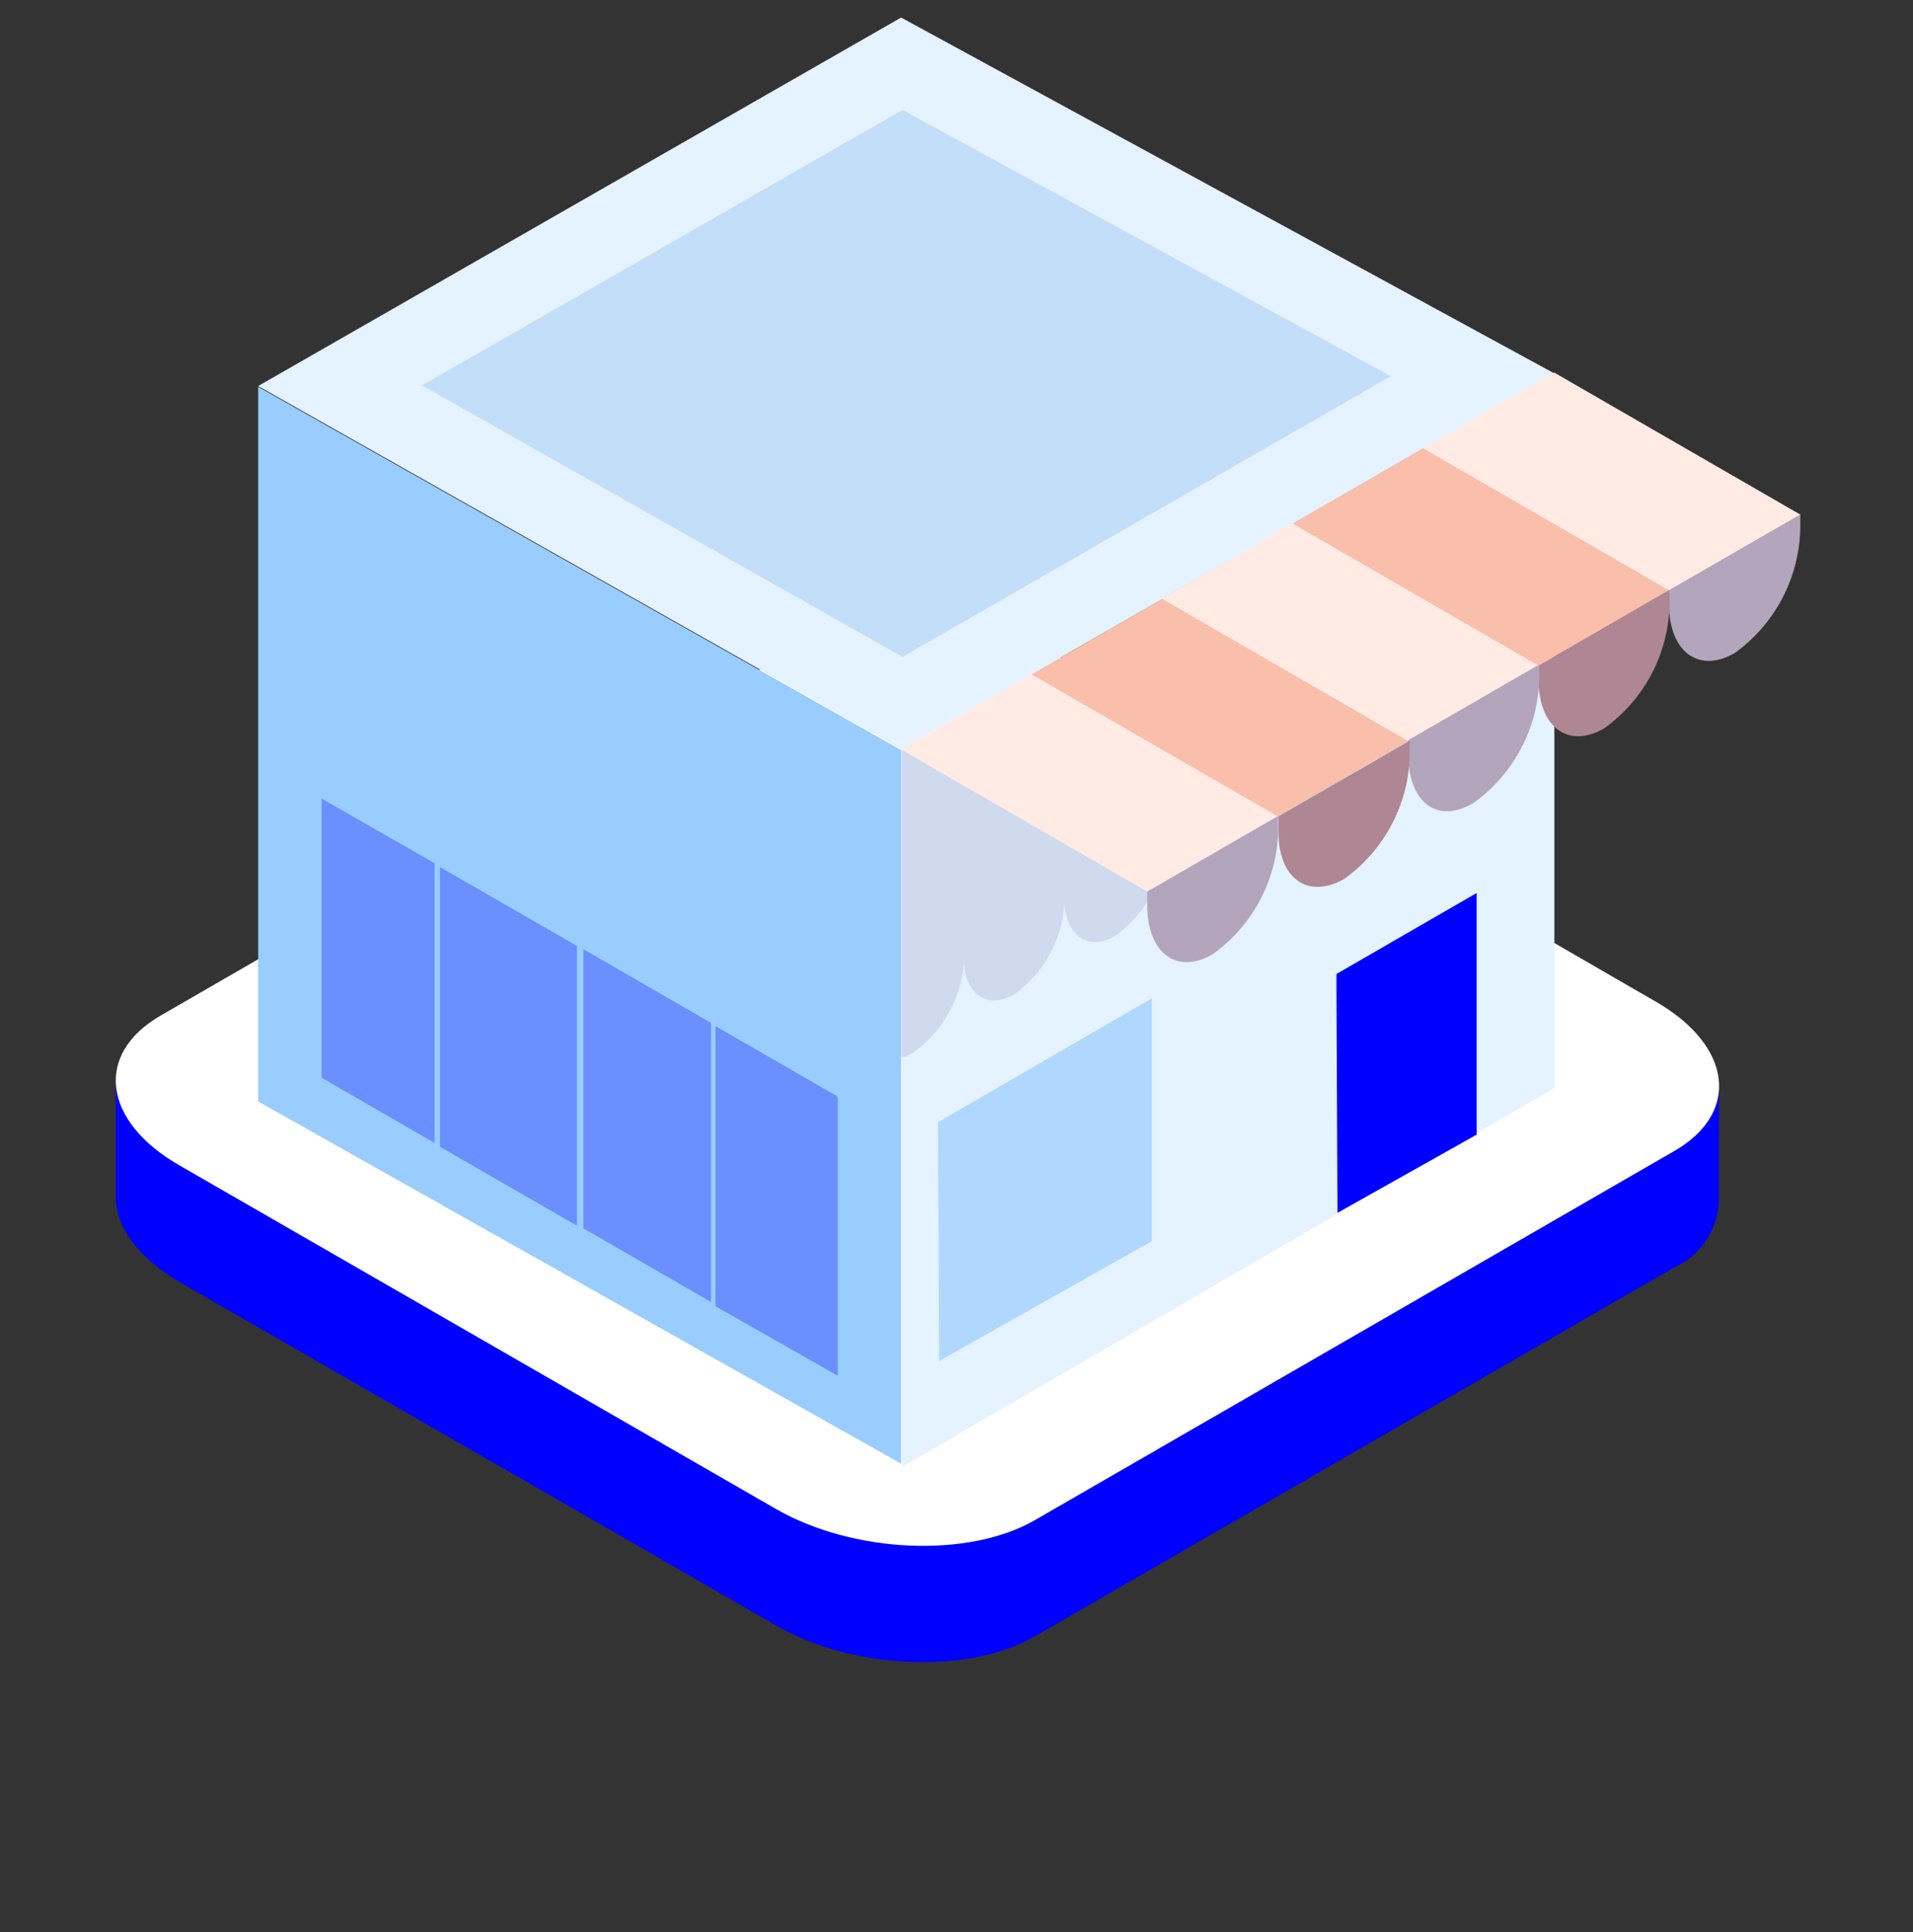 <?xml version="1.0" encoding="UTF-8"?>
<svg xmlns="http://www.w3.org/2000/svg" width="100" height="101" viewBox="0 0 100 101" fill="none">
  <rect x="0" y="0" width="100" height="101" fill="#333333" stroke="none"/>
  <path d="M89.853 62.696V56.928L79.116 54.149L55.326 40.465C51.316 38.107 45.274 37.854 41.842 39.865L17.442 53.928L6.053 56.623V62.791C6.158 64.254 7.274 65.77 9.347 67.002L40.579 84.981C44.579 87.296 50.642 87.549 54.105 85.538L87.526 66.254C88.925 65.619 89.831 64.233 89.853 62.696Z" fill="#0000FF"></path>
  <path d="M87.526 60.17L54.105 79.465C50.642 81.465 44.632 81.212 40.579 78.896L9.368 60.917C5.358 58.602 4.926 55.107 8.389 53.096L41.842 33.781C45.305 31.781 51.368 32.023 55.368 34.339L86.547 52.36C90.558 54.665 90.99 58.17 87.526 60.17Z" fill="white"></path>
  <path d="M81.253 56.875V19.581L47.158 39.212V76.675L81.253 56.875Z" fill="#E5F2FF"></path>
  <path opacity="0.1" d="M92.558 25.981C92.422 27.861 91.453 29.583 89.916 30.675C88.537 31.475 87.4 30.675 87.284 28.991C87.158 30.883 86.188 32.619 84.642 33.717C83.274 34.507 82.147 33.77 82.01 32.075C81.874 33.951 80.91 35.668 79.379 36.76C77.99 37.559 76.863 36.76 76.737 35.075C76.61 36.968 75.64 38.703 74.095 39.802C72.726 40.602 71.6 39.865 71.463 38.16C71.33 40.039 70.365 41.76 68.832 42.854C67.453 43.644 66.316 42.854 66.189 41.16C66.069 43.054 65.102 44.793 63.558 45.896C62.19 46.686 61.053 45.949 60.916 44.254C60.78 46.13 59.815 47.847 58.284 48.938C56.905 49.739 55.768 48.938 55.642 47.254C55.518 49.145 54.552 50.88 53.011 51.981C51.642 52.77 50.516 52.033 50.379 50.339C50.24 52.216 49.272 53.933 47.737 55.023C47.53 55.152 47.302 55.245 47.063 55.296V51.37V39.117" fill="#00005E"></path>
  <path d="M47.105 0.917L81.263 19.528L47.105 39.17L13.495 20.181L47.105 0.917Z" fill="#E5F2FF"></path>
  <path d="M47.179 5.749L72.695 19.665L47.179 34.339L22.063 20.149L47.179 5.749Z" fill="#83B8ED" fill-opacity="0.349"></path>
  <path d="M47.105 76.517L13.495 57.581V20.223L47.105 39.212V76.517Z" fill="#99CCFF"></path>
  <path opacity="0.3" d="M43.926 72.159L16.663 56.423V41.507L43.926 57.244V72.159Z" fill="#0000FF"></path>
  <path fill-rule="evenodd" clip-rule="evenodd" d="M16.579 41.265V56.507L44.074 72.412V57.16L16.579 41.265ZM30.495 49.623L37.168 53.475V68.065L30.495 64.212V49.623ZM23 59.949L30.158 64.075V49.454L23 45.328V59.949ZM16.811 41.749L22.716 45.128V59.749L16.811 56.339V41.749ZM37.4 68.286L43.789 71.917V57.328L37.4 53.644V68.286Z" fill="#99CCFF"></path>
  <path d="M77.189 46.686V59.317L69.916 63.402L69.863 51.875V50.917L77.189 46.686Z" fill="#0000FF"></path>
  <path opacity="0.3" d="M60.211 52.191V64.886L49.095 71.149L49.032 58.665L60.211 52.191Z" fill="#3399FF"></path>
  <path d="M53.958 35.223L47.105 39.181L59.968 46.612L66.821 42.654L53.958 35.223Z" fill="#FFEBE3"></path>
  <path d="M60.779 31.296L53.926 35.254L66.79 42.675L73.642 38.717L60.779 31.296Z" fill="#F9BFAB"></path>
  <path d="M67.6 27.349L60.747 31.307L73.611 38.739L80.463 34.781L67.6 27.349Z" fill="#FFEBE3"></path>
  <path d="M74.421 23.412L67.568 27.37L80.432 34.802L87.284 30.844L74.421 23.412Z" fill="#F9BFAB"></path>
  <path d="M81.242 19.475L74.389 23.433L87.253 30.865L94.116 26.907L81.242 19.475Z" fill="#FFEBE3"></path>
  <path d="M90.674 34.139C92.79 32.622 94.062 30.194 94.105 27.591V26.907L87.242 30.865V31.538C87.242 34.065 88.779 35.223 90.674 34.139Z" fill="#FFEBE3"></path>
  <path d="M83.853 38.075C85.968 36.56 87.238 34.13 87.274 31.528V30.844L80.421 34.802V35.486C80.421 38.002 81.958 39.17 83.853 38.075Z" fill="#F9BFAB"></path>
  <path d="M77.032 41.97C79.147 40.454 80.42 38.025 80.463 35.423V34.739L73.611 38.696V39.381C73.611 41.97 75.137 43.107 77.032 41.97Z" fill="#FFEBE3"></path>
  <path d="M70.263 45.949C72.382 44.435 73.655 42.005 73.695 39.402V38.717L66.832 42.675V43.359C66.779 45.886 68.316 47.044 70.263 45.949Z" fill="#F9BFAB"></path>
  <path d="M63.389 49.886C65.508 48.372 66.782 45.942 66.821 43.338V42.654L59.968 46.612V47.296C59.968 49.823 61.505 50.981 63.389 49.886Z" fill="#FFEBE3"></path>
  <g opacity="0.3">
    <path d="M90.674 34.139C92.79 32.622 94.062 30.194 94.105 27.591V26.907L87.242 30.865V31.538C87.242 34.065 88.779 35.223 90.674 34.139Z" fill="#00005E"></path>
    <path d="M83.853 38.075C85.969 36.56 87.238 34.13 87.274 31.528V30.844L80.421 34.802V35.486C80.421 38.002 81.958 39.17 83.853 38.075Z" fill="#00005E"></path>
    <path d="M77.032 41.97C79.147 40.454 80.42 38.025 80.463 35.423V34.739L73.611 38.696V39.381C73.611 41.97 75.137 43.107 77.032 41.97Z" fill="#00005E"></path>
    <path d="M70.263 45.949C72.382 44.435 73.655 42.005 73.695 39.402V38.718L66.832 42.675V43.36C66.779 45.886 68.316 47.044 70.263 45.949Z" fill="#00005E"></path>
    <path d="M63.389 49.886C65.508 48.372 66.782 45.942 66.821 43.339V42.654L59.968 46.612V47.296C59.968 49.823 61.505 50.981 63.389 49.886Z" fill="#00005E"></path>
  </g>
</svg>

